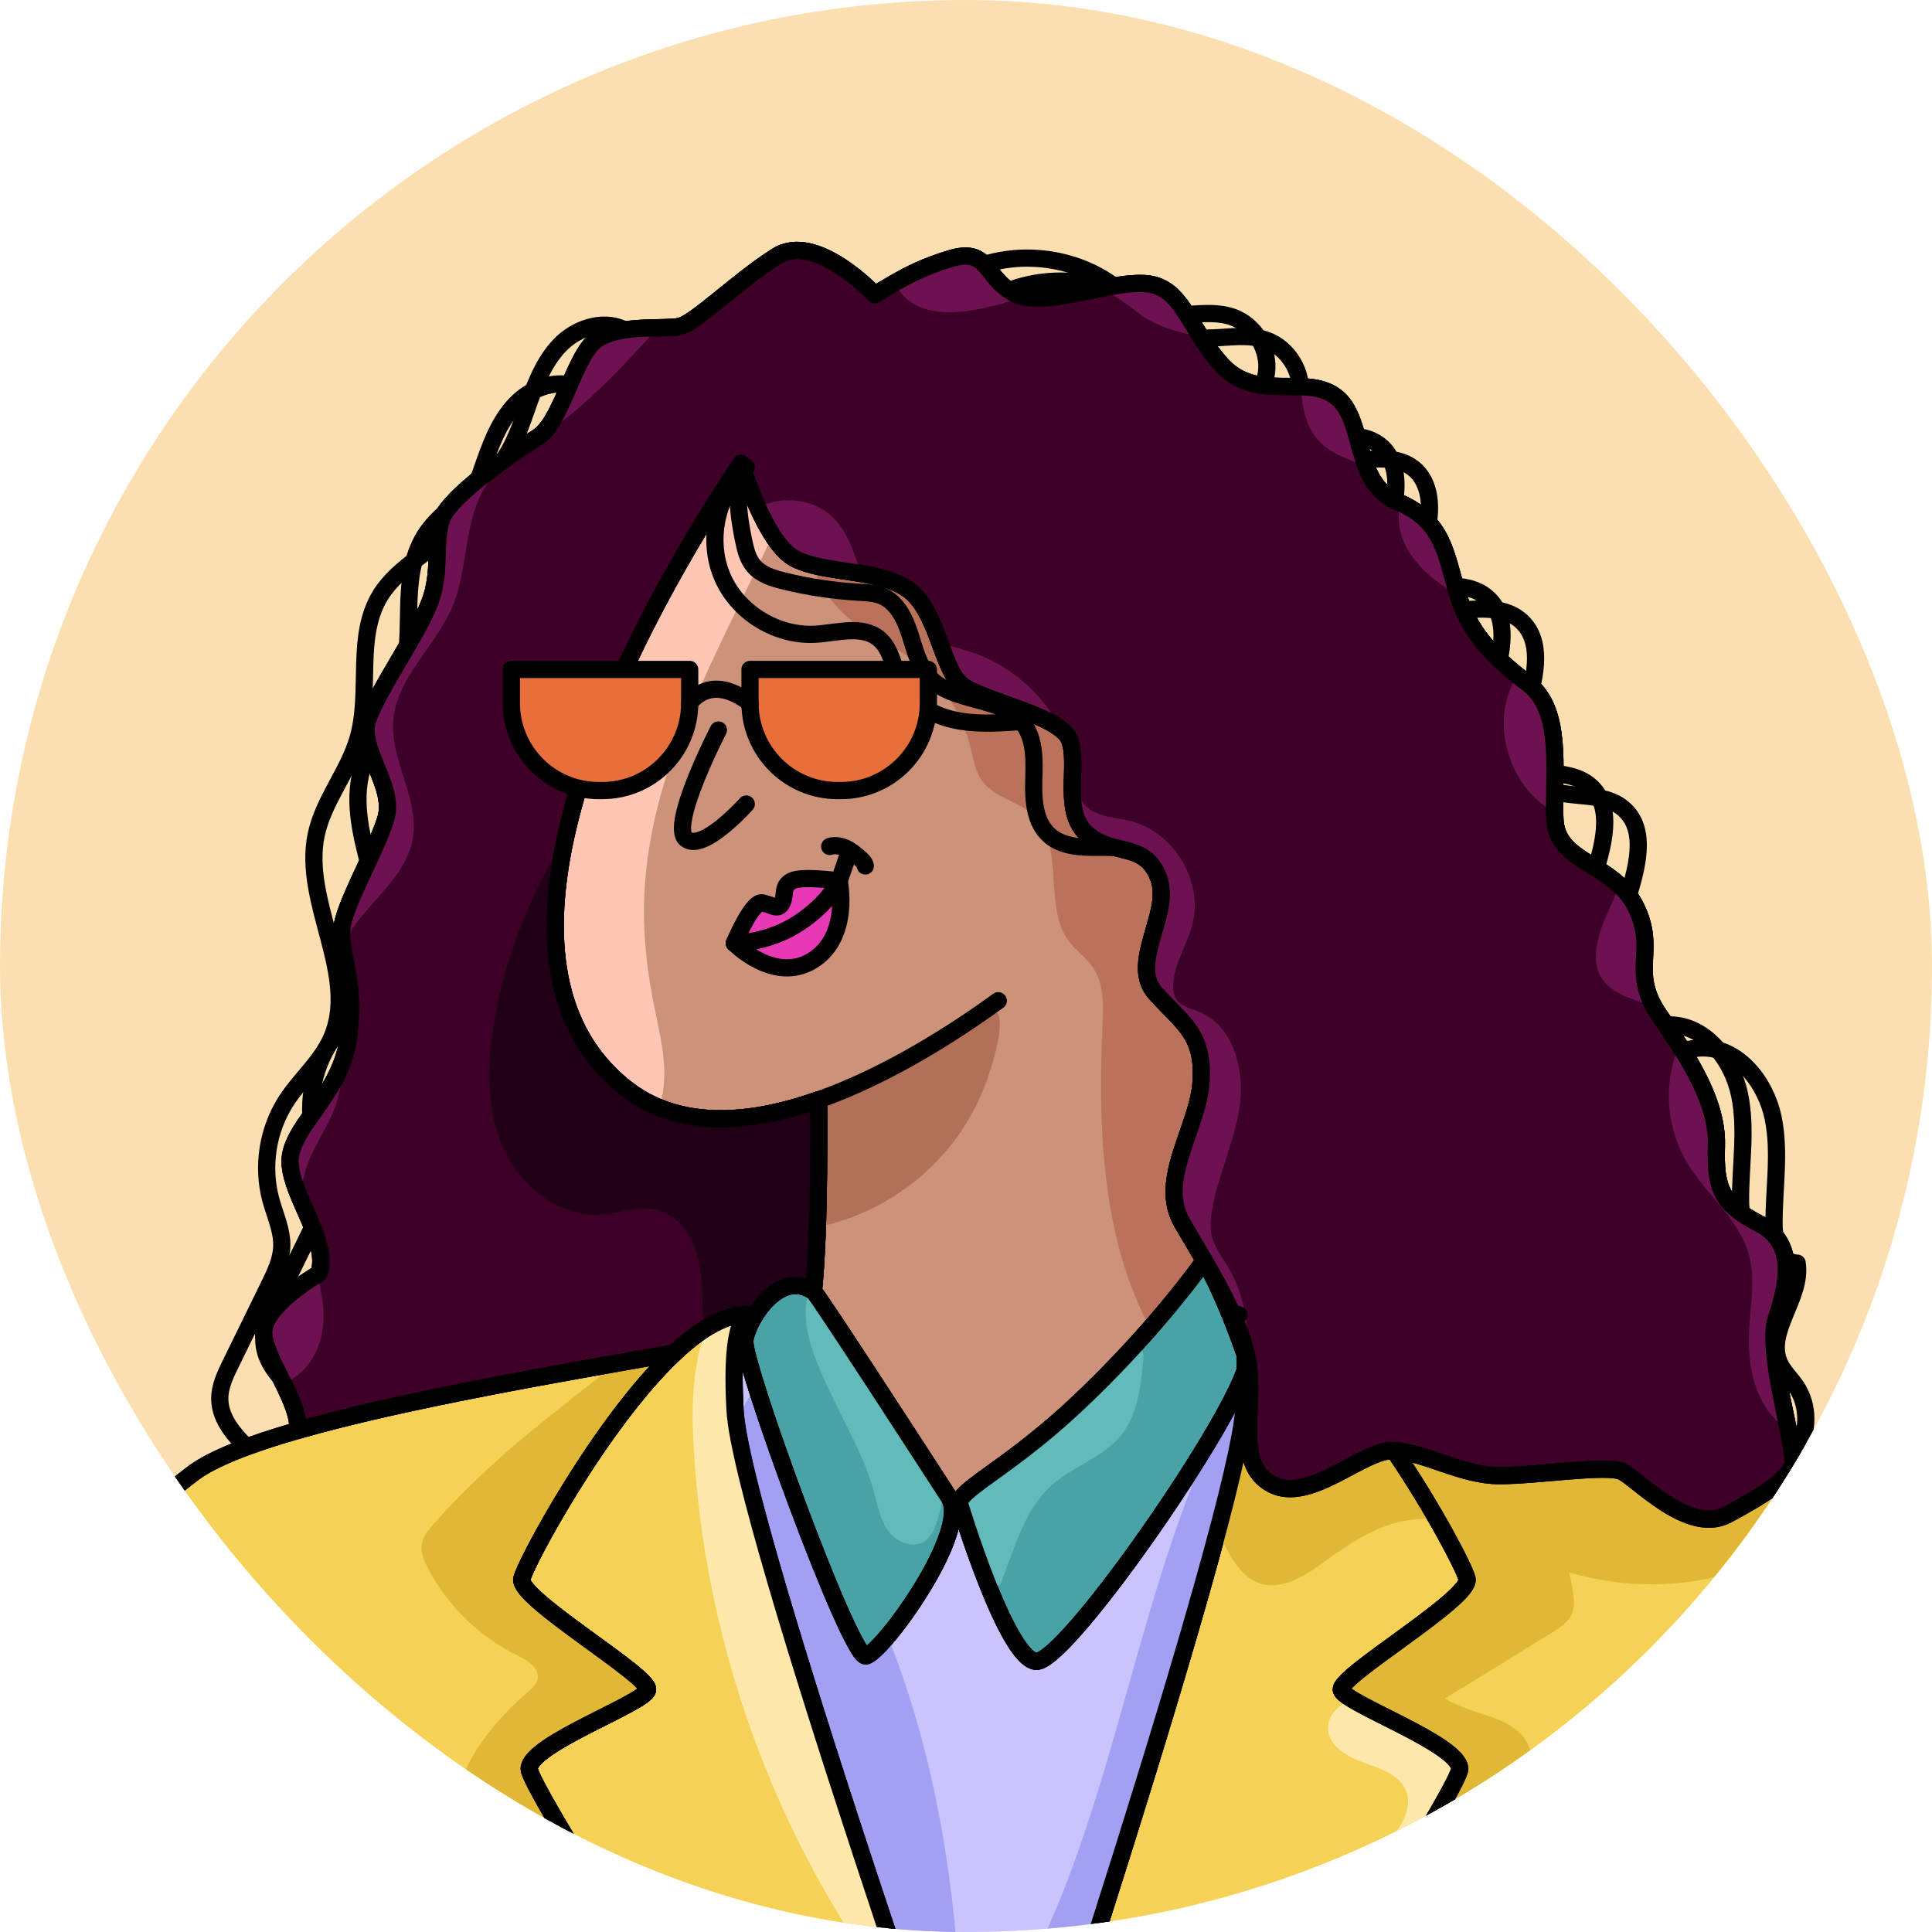 <svg width="64" height="64" viewBox="0 0 64 64" fill="none" xmlns="http://www.w3.org/2000/svg">
<g clip-path="url(#clip0_865_3078)">
<rect width="64" height="64" rx="32" fill="#FBDFB1"/>
<path d="M39.895 41.757C39.895 41.757 38.211 44.169 35.522 46.655C33.286 48.72 31.657 49.4 31.796 49.846L31.437 49.601C31.005 48.935 27.078 42.867 26.945 42.777C27.17 40.688 27.12 36.432 27.12 36.432C24.837 37.239 22.467 37.435 20.702 36.026C14.592 31.146 22.288 18.716 24.55 15.349C24.566 15.403 25.346 18.013 26.35 18.515C27.364 19.021 29.115 18.837 30.083 19.529C31.051 20.22 31.189 22.109 31.834 22.662C32.479 23.215 35.106 23.676 35.429 24.505C35.751 25.335 35.152 26.902 36.028 27.64C36.903 28.377 37.917 27.87 38.378 29.068C38.839 30.266 37.368 31.902 38.289 32.916C39.211 33.929 39.881 34.268 39.789 35.818C39.697 37.369 38.331 39.082 39.161 40.511C39.395 40.914 39.647 41.331 39.895 41.757Z" fill="#CC927A" stroke="black" stroke-width="0.57" stroke-linecap="round" stroke-linejoin="round"/>
<path d="M63.975 50.896C63.926 51.391 56.938 63.237 56.492 63.584C56.286 63.743 51.316 66.139 45.976 68.689C44.137 69.566 42.255 70.463 40.508 71.292C44.025 66.006 48.355 59.096 48.355 58.598C48.355 57.781 44.557 56.433 44.434 55.984C44.311 55.535 48.722 52.962 48.6 52.309C48.566 52.132 48.196 51.366 47.616 50.355C47.222 49.666 46.73 48.864 46.181 48.056C47.193 48.109 48.43 48.885 49.668 48.885C49.86 48.885 50.077 48.876 50.309 48.862C51.581 48.785 53.295 48.551 53.723 48.746C54.23 48.977 55.936 50.866 57.226 50.175C58.516 49.483 59.253 48.977 59.392 48.516C59.418 48.428 59.401 48.236 59.358 47.977C60.028 48.149 60.429 48.255 60.457 48.269C60.532 48.307 61.073 48.628 61.709 49.038C62.734 49.698 64.006 50.59 63.975 50.896Z" fill="#F5D256" stroke="black" stroke-width="0.57" stroke-linecap="round" stroke-linejoin="round"/>
<path d="M48.355 58.597C48.355 58.989 45.667 63.361 42.807 67.783C42.037 68.974 41.254 70.169 40.508 71.291C39.329 71.851 38.212 72.38 37.212 72.852C35.912 73.466 34.81 73.986 34.026 74.352C33.644 73.666 33.367 73.135 33.367 73.135C33.367 73.135 38.297 58.415 40.342 50.7C40.842 48.812 41.169 47.343 41.209 46.613C41.235 46.129 41.25 45.719 41.255 45.373C41.288 45.271 41.313 45.181 41.327 45.105C41.603 46.671 40.866 48.469 42.11 49.16C42.939 49.62 44.011 48.957 44.935 48.477C45.4 48.235 45.827 48.039 46.166 48.054C46.171 48.054 46.176 48.055 46.181 48.055C46.729 48.863 47.222 49.665 47.616 50.354C48.196 51.365 48.566 52.132 48.599 52.308C48.722 52.961 44.311 55.534 44.434 55.983C44.456 56.059 44.581 56.161 44.777 56.281C45.734 56.874 48.355 57.919 48.355 58.597Z" fill="#F5D256" stroke="black" stroke-width="0.57" stroke-linecap="round" stroke-linejoin="round"/>
<path d="M26.642 17.548C26.717 18.714 27.302 19.838 28.214 20.569C28.816 21.052 29.539 21.361 30.164 21.814C31.14 22.519 31.854 23.576 32.145 24.744C32.242 25.133 32.3 25.549 32.537 25.873C32.94 26.424 33.726 26.537 34.226 27.003C35.316 28.018 34.519 30.024 35.427 31.206C35.658 31.507 35.985 31.727 36.201 32.04C36.575 32.582 36.552 33.294 36.523 33.952C36.346 37.877 36.543 42.108 38.903 45.249C39.301 45.779 39.857 46.31 40.517 46.253C41.271 46.187 41.727 45.408 42.014 44.708C43.026 42.245 43.537 39.603 43.842 36.957C44.104 34.686 44.215 32.358 43.675 30.136C43.165 28.035 42.097 26.122 41.119 24.195C40.294 22.568 39.488 20.862 38.106 19.672C36.916 18.648 35.401 18.097 33.922 17.568C32.831 17.177 31.741 16.786 30.65 16.395C29.41 15.952 27.91 15.544 26.879 16.361" fill="#BA735A"/>
<path d="M17.02 22.513C16.528 24.799 16.14 27.123 16.157 29.462C16.175 31.8 16.614 34.166 17.699 36.239C18.217 37.228 19.103 38.252 20.214 38.129C21.155 38.025 21.819 37.087 21.963 36.151C22.105 35.215 21.858 34.27 21.672 33.343C21.452 32.249 21.315 31.135 21.331 30.02C21.394 25.582 23.808 21.58 25.678 17.554C26.019 16.819 26.348 16.059 26.41 15.252C26.428 15.032 26.418 14.791 26.281 14.618C26.139 14.438 25.894 14.375 25.666 14.352C24.934 14.279 24.203 14.497 23.529 14.793C21.736 15.581 20.224 16.924 19.028 18.475C17.832 20.027 16.934 21.787 16.144 23.58" fill="#FFC7B3"/>
<path d="M31.45 37.999C30.379 39.32 28.85 40.263 27.188 40.627C27.182 39.426 27.189 38.224 27.21 37.024C27.213 36.831 27.22 36.627 27.32 36.462C27.431 36.279 27.634 36.176 27.828 36.085C28.658 35.695 29.499 35.329 30.319 34.918C30.741 34.707 31.157 34.484 31.561 34.24C31.847 34.067 32.443 33.458 32.751 33.425C33.502 33.343 32.893 35.182 32.763 35.578C32.476 36.455 32.032 37.281 31.45 37.998V37.999Z" fill="#B27059"/>
<path d="M41.255 45.374C41.252 45.546 41.248 45.733 41.24 45.937C41.233 46.144 41.222 46.37 41.209 46.614C41.005 50.33 33.367 73.136 33.367 73.136H32.516C32.516 73.136 24.98 51.651 24.382 47.059C24.365 46.93 24.354 46.815 24.348 46.714C24.289 45.639 24.319 44.924 24.391 44.451C24.488 44.433 24.581 44.415 24.672 44.398C24.64 44.617 24.973 45.742 25.462 47.179C26.525 50.308 28.323 54.912 28.681 54.857C28.808 54.838 29.077 54.586 29.403 54.2C30.421 52.989 31.99 50.456 31.436 49.602L31.796 49.846C31.796 49.846 33.339 54.967 34.324 55.033C35.076 55.083 38.589 50.278 40.341 47.228C40.525 46.909 40.689 46.608 40.829 46.334C41.022 45.956 41.169 45.629 41.255 45.374Z" fill="#C9C4FE" stroke="black" stroke-width="0.57" stroke-linecap="round" stroke-linejoin="round"/>
<path d="M41.24 45.937C41.233 46.144 41.223 46.369 41.209 46.614C41.006 50.33 33.368 73.135 33.368 73.135H32.516C32.516 73.135 24.981 51.651 24.383 47.059C24.522 46.783 24.673 46.514 24.836 46.252C25.045 46.56 25.254 46.869 25.462 47.179C26.624 48.906 27.756 50.657 28.663 52.528C28.93 53.077 29.176 53.635 29.403 54.2C30.769 57.595 31.452 61.255 31.73 64.912C31.801 65.839 31.991 66.971 32.868 67.278C36.808 61.306 37.277 53.692 40.342 47.228C40.384 47.139 40.427 47.049 40.47 46.959C40.575 46.742 40.686 46.526 40.829 46.334C40.873 46.276 40.919 46.219 40.97 46.167C41.053 46.08 41.144 46.003 41.24 45.937Z" fill="#A2A0F2"/>
<path d="M32.928 9.851C34.579 8.966 36.758 9.187 38.196 10.388C38.457 10.606 38.699 10.856 39.005 11.007C39.893 11.45 41.003 10.936 41.94 11.265C42.677 11.524 43.173 12.341 43.062 13.115C42.998 13.555 42.764 13.989 42.864 14.422C43.03 15.134 43.947 15.344 44.676 15.283C45.404 15.223 46.219 15.058 46.801 15.501C47.432 15.98 47.442 16.931 47.231 17.695C47.019 18.459 46.645 19.209 46.714 19.999C47.847 20.593 49.484 19.716 50.415 20.595C51.099 21.242 50.874 22.36 50.608 23.264C50.342 24.167 50.15 25.302 50.866 25.914C51.645 26.58 52.976 26.12 53.764 26.776C54.619 27.488 54.203 28.841 53.868 29.901C53.485 31.116 53.309 32.395 53.351 33.669C53.362 34.003 53.395 34.358 53.599 34.623C53.903 35.017 54.479 35.077 54.969 34.991C55.459 34.905 55.934 34.709 56.432 34.713C57.612 34.724 58.5 35.879 58.738 37.034C58.976 38.191 58.758 39.386 58.768 40.567C58.773 41.117 58.983 41.827 59.533 41.843C59.715 42.977 58.478 44.108 58.949 45.156C59.08 45.446 59.324 45.667 59.502 45.929C59.928 46.56 59.926 47.45 59.498 48.078C59.07 48.706 58.242 49.033 57.5 48.866" stroke="black" stroke-width="0.57" stroke-linecap="round" stroke-linejoin="round"/>
<path d="M31.818 9.09C33.469 8.204 35.648 8.426 37.086 9.626C37.347 9.844 37.589 10.094 37.894 10.246C38.783 10.688 39.893 10.175 40.83 10.503C41.567 10.762 42.062 11.58 41.952 12.353C41.888 12.793 41.654 13.227 41.754 13.661C41.919 14.372 42.837 14.582 43.565 14.521C44.294 14.461 45.109 14.297 45.69 14.739C46.321 15.219 46.331 16.169 46.121 16.933C45.909 17.697 45.535 18.448 45.603 19.237C46.737 19.831 48.373 18.954 49.304 19.833C49.989 20.48 49.764 21.599 49.498 22.502C49.232 23.405 49.039 24.541 49.756 25.152C50.535 25.818 51.866 25.359 52.654 26.015C53.508 26.726 53.092 28.079 52.758 29.139C52.375 30.354 52.199 31.634 52.24 32.907C52.251 33.241 52.285 33.597 52.489 33.861C52.792 34.256 53.369 34.315 53.859 34.23C54.349 34.144 54.824 33.947 55.322 33.951C56.502 33.962 57.39 35.117 57.627 36.273C57.865 37.429 57.647 38.625 57.658 39.805C57.662 40.356 57.872 41.065 58.422 41.081C58.605 42.215 57.368 43.346 57.839 44.395C57.969 44.684 58.214 44.905 58.392 45.168C58.817 45.798 58.816 46.688 58.388 47.316C57.96 47.944 57.131 48.271 56.39 48.105" stroke="black" stroke-width="0.57" stroke-linecap="round" stroke-linejoin="round"/>
<path d="M19.293 12.909C18.632 12.518 17.74 12.766 17.18 13.291C16.619 13.816 16.319 14.556 16.063 15.28C15.808 16.003 15.57 16.754 15.094 17.357C14.386 18.252 13.221 18.73 12.614 19.698C11.752 21.07 12.307 22.893 11.863 24.451C11.543 25.573 10.715 26.511 10.475 27.652C10.002 29.902 11.913 32.318 10.972 34.416C10.627 35.185 9.948 35.75 9.488 36.458C8.866 37.415 8.673 38.64 8.971 39.743C9.111 40.26 9.354 40.764 9.334 41.298C9.317 41.745 9.117 42.163 8.92 42.564C8.493 43.435 8.067 44.307 7.641 45.178C7.461 45.544 7.279 45.928 7.28 46.335C7.282 47.059 7.849 47.64 8.377 48.136C8.559 48.307 8.752 48.484 8.995 48.547C9.296 48.625 9.61 48.511 9.899 48.398C10.976 47.982 12.052 47.566 13.129 47.15" stroke="black" stroke-width="0.57" stroke-linecap="round" stroke-linejoin="round"/>
<path d="M20.751 10.962C20.09 10.571 19.198 10.819 18.638 11.344C18.078 11.869 17.778 12.609 17.522 13.332C17.266 14.056 17.028 14.807 16.552 15.41C15.845 16.305 14.679 16.783 14.072 17.75C13.21 19.123 13.766 20.945 13.321 22.504C13.002 23.626 12.173 24.564 11.934 25.705C11.46 27.954 13.371 30.371 12.43 32.468C12.085 33.238 11.406 33.803 10.947 34.51C10.324 35.467 10.131 36.693 10.43 37.796C10.569 38.312 10.813 38.816 10.792 39.351C10.776 39.798 10.575 40.215 10.378 40.617C9.952 41.488 9.526 42.36 9.099 43.231C8.92 43.597 8.737 43.98 8.738 44.388C8.741 45.112 9.308 45.693 9.836 46.188C10.018 46.359 10.211 46.536 10.453 46.599C10.755 46.678 11.068 46.563 11.358 46.451C12.434 46.035 13.511 45.618 14.587 45.202" stroke="black" stroke-width="0.57" stroke-linecap="round" stroke-linejoin="round"/>
<path d="M25.14 14.496C25.14 14.496 24.916 14.803 24.55 15.348" stroke="black" stroke-width="0.57" stroke-linecap="round" stroke-linejoin="round"/>
<path d="M33.069 33.15C31.652 34.179 29.431 35.617 27.12 36.432" stroke="black" stroke-width="0.57" stroke-linecap="round" stroke-linejoin="round"/>
<path d="M59.358 47.977C59.329 47.804 59.289 47.6 59.243 47.376C58.999 46.185 58.588 44.429 58.839 43.677C59.208 42.571 59.53 41.188 58.286 40.543C57.041 39.898 56.811 39.391 56.858 37.962C56.893 36.847 56.34 35.732 55.612 34.595C55.408 34.275 55.19 33.954 54.968 33.63C54.902 33.535 54.846 33.444 54.795 33.356C54.071 32.069 54.874 31.416 54.184 30.036C54.034 29.736 53.839 29.499 53.621 29.3C52.77 28.519 51.585 28.317 51.511 27.179C51.506 27.091 51.502 27 51.5 26.907C51.464 25.488 51.76 23.527 50.636 22.662C50.509 22.565 50.388 22.47 50.272 22.375C49.302 21.591 48.677 20.886 48.304 19.726C48.298 19.706 48.291 19.687 48.285 19.667C47.873 18.336 47.825 17.28 46.323 16.634C46.317 16.631 46.31 16.628 46.304 16.625C45.748 16.389 45.457 15.957 45.262 15.467C44.923 14.615 44.874 13.591 44.23 13.123C43.902 12.884 43.512 12.825 43.095 12.809C42.222 12.775 41.231 12.937 40.451 12.063C40.176 11.755 39.96 11.445 39.771 11.15C39.168 10.209 38.853 9.426 37.871 9.391C37.415 9.375 36.867 9.473 36.307 9.585C35.453 9.756 34.571 9.958 33.938 9.833C33.809 9.807 33.69 9.769 33.585 9.713C32.617 9.206 32.755 8.192 31.511 8.561C30.677 8.808 30.111 9.097 29.635 9.372C29.401 9.507 29.189 9.638 28.977 9.759C28.977 9.759 27.02 7.668 25.731 8.482C24.44 9.296 23.04 10.696 22.515 10.812C22.36 10.847 22.099 10.851 21.792 10.857C21.055 10.873 20.051 10.902 19.599 11.396C18.957 12.096 18.549 14.039 17.791 14.496C17.032 14.954 14.932 16.412 14.64 17.171C14.349 17.929 14.64 18.92 14.232 19.971C13.824 21.021 12.541 22.828 12.191 23.82C11.841 24.812 13.124 26.037 12.774 27.145C12.424 28.253 11.374 30.003 11.316 30.82C11.304 30.986 11.316 31.151 11.341 31.326C11.44 32.011 11.735 32.832 11.549 34.32C11.506 34.665 11.419 34.98 11.305 35.271C10.802 36.557 9.767 37.383 9.624 38.286C9.553 38.734 9.758 39.276 10.001 39.837C10.36 40.665 10.801 41.533 10.557 42.194C10.557 42.194 10.541 42.203 10.512 42.221C10.247 42.38 8.907 43.215 8.749 44.003C8.662 44.438 9.042 45.127 9.381 45.819C9.66 46.387 9.912 46.957 9.855 47.387C13.425 46.361 18.658 45.476 22.345 44.823C22.672 44.516 22.999 44.251 23.319 44.043C23.846 43.702 24.356 43.517 24.822 43.558C24.924 43.532 25.001 43.585 25.001 43.585C25.414 42.903 26.156 42.248 26.944 42.777C27.17 40.689 27.119 36.432 27.119 36.432C24.836 37.239 22.467 37.436 20.702 36.026C18.279 34.091 18.027 30.97 18.746 27.697C19.84 22.714 23.185 17.381 24.55 15.349C24.566 15.403 25.346 18.013 26.35 18.515C27.363 19.022 29.115 18.838 30.082 19.529C31.05 20.22 31.188 22.109 31.834 22.662C32.479 23.216 35.106 23.677 35.428 24.506C35.751 25.335 35.151 26.902 36.027 27.64C36.903 28.377 37.916 27.87 38.377 29.068C38.838 30.266 37.368 31.902 38.289 32.916C39.211 33.93 39.881 34.268 39.789 35.818C39.697 37.369 38.331 39.082 39.16 40.511C39.394 40.914 39.647 41.331 39.895 41.757C39.918 41.796 39.941 41.836 39.964 41.877C40.235 42.344 40.498 42.823 40.723 43.306C40.946 43.784 41.132 44.266 41.251 44.747C41.281 44.867 41.306 44.986 41.327 45.105C41.603 46.672 40.866 48.469 42.111 49.161C43.355 49.852 45.152 48.008 46.166 48.055C46.171 48.055 46.176 48.055 46.181 48.056C47.192 48.109 48.43 48.884 49.668 48.884C50.906 48.884 53.217 48.516 53.723 48.746C54.23 48.977 55.936 50.866 57.226 50.175C58.516 49.483 59.253 48.977 59.392 48.516C59.418 48.427 59.401 48.236 59.358 47.977ZM40.882 43.585C40.882 43.585 40.954 43.491 41.035 43.56C40.983 43.566 40.932 43.574 40.882 43.585Z" fill="#3D0027" stroke="black" stroke-width="0.57" stroke-linecap="round" stroke-linejoin="round"/>
<path d="M59.358 47.977C59.329 47.804 59.289 47.6 59.243 47.376C58.999 46.185 58.588 44.429 58.839 43.677C59.208 42.571 59.53 41.188 58.286 40.543C57.041 39.898 56.811 39.391 56.858 37.962C56.893 36.847 56.34 35.732 55.612 34.595C55.408 34.275 55.19 33.954 54.968 33.63C54.902 33.535 54.846 33.444 54.795 33.356C54.071 32.069 54.874 31.416 54.184 30.036C54.034 29.736 53.839 29.499 53.621 29.3C52.77 28.519 51.585 28.317 51.511 27.179C51.506 27.091 51.502 27 51.5 26.907C51.464 25.488 51.76 23.527 50.636 22.662C50.509 22.565 50.388 22.47 50.272 22.375C49.302 21.591 48.677 20.886 48.304 19.726C48.298 19.706 48.291 19.687 48.285 19.667C47.873 18.336 47.825 17.28 46.323 16.634C46.317 16.631 46.31 16.628 46.304 16.625C45.748 16.389 45.457 15.957 45.262 15.467C44.923 14.615 44.874 13.591 44.23 13.123C43.902 12.884 43.512 12.825 43.095 12.809C42.222 12.775 41.231 12.937 40.451 12.063C40.176 11.755 39.96 11.445 39.771 11.15C39.168 10.209 38.853 9.426 37.871 9.391C37.415 9.375 36.867 9.473 36.307 9.585C35.453 9.756 34.571 9.958 33.938 9.833C33.809 9.807 33.69 9.769 33.585 9.713C32.617 9.206 32.755 8.192 31.511 8.561C30.677 8.808 30.111 9.097 29.635 9.372C29.401 9.507 29.189 9.638 28.977 9.759C28.977 9.759 27.02 7.668 25.731 8.482C24.44 9.296 23.04 10.696 22.515 10.812C22.36 10.847 22.099 10.851 21.792 10.857C21.055 10.873 20.051 10.902 19.599 11.396C18.957 12.096 18.549 14.039 17.791 14.496C17.032 14.954 14.932 16.412 14.64 17.171C14.349 17.929 14.64 18.92 14.232 19.971C13.824 21.021 12.541 22.828 12.191 23.82C11.841 24.812 13.124 26.037 12.774 27.145C12.424 28.253 11.374 30.003 11.316 30.82C11.304 30.986 11.316 31.151 11.341 31.326C11.44 32.011 11.735 32.832 11.549 34.32C11.506 34.665 11.419 34.98 11.305 35.271C10.802 36.557 9.767 37.383 9.624 38.286C9.553 38.734 9.758 39.276 10.001 39.837C10.36 40.665 10.801 41.533 10.557 42.194C10.557 42.194 10.541 42.203 10.512 42.221C10.247 42.38 8.907 43.215 8.749 44.003C8.662 44.438 9.042 45.127 9.381 45.819C9.66 46.387 9.912 46.957 9.855 47.387C13.425 46.361 18.658 45.476 22.345 44.823C22.672 44.516 22.999 44.251 23.319 44.043C23.846 43.702 24.356 43.517 24.822 43.558C24.924 43.532 25.001 43.585 25.001 43.585C25.414 42.903 26.156 42.248 26.944 42.777C27.17 40.689 27.119 36.432 27.119 36.432C24.836 37.239 22.467 37.436 20.702 36.026C18.279 34.091 18.027 30.97 18.746 27.697C19.84 22.714 23.185 17.381 24.55 15.349C24.558 15.376 24.766 16.072 25.101 16.812C25.422 17.52 25.859 18.27 26.35 18.515C26.93 18.805 27.752 18.868 28.53 19C29.111 19.097 29.668 19.233 30.082 19.529C30.607 19.903 30.888 20.63 31.138 21.305C31.349 21.875 31.538 22.409 31.834 22.662C32.384 23.134 34.378 23.539 35.151 24.163C35.284 24.27 35.381 24.384 35.428 24.506C35.495 24.677 35.523 24.879 35.532 25.1C35.566 25.947 35.332 27.055 36.027 27.64C36.903 28.377 37.916 27.87 38.377 29.068C38.838 30.266 37.368 31.902 38.289 32.916C39.211 33.93 39.881 34.268 39.789 35.818C39.697 37.369 38.331 39.082 39.16 40.511C39.394 40.914 39.647 41.331 39.895 41.757C39.918 41.796 39.941 41.836 39.964 41.877C40.235 42.344 40.498 42.823 40.723 43.306C40.946 43.784 41.132 44.266 41.251 44.747C41.276 44.85 41.299 44.953 41.318 45.055C41.321 45.072 41.324 45.088 41.327 45.105C41.603 46.672 40.866 48.469 42.111 49.161C43.355 49.852 45.152 48.008 46.166 48.055C46.171 48.055 46.176 48.055 46.181 48.056C47.192 48.109 48.43 48.884 49.668 48.884C50.906 48.884 53.217 48.516 53.723 48.746C54.23 48.977 55.936 50.866 57.226 50.175C58.516 49.483 59.253 48.977 59.392 48.516C59.418 48.427 59.401 48.236 59.358 47.977ZM40.882 43.585C40.882 43.585 40.954 43.491 41.035 43.56C40.983 43.566 40.932 43.574 40.882 43.585Z" fill="#3D0027" stroke="black" stroke-width="0.57" stroke-linecap="round" stroke-linejoin="round"/>
<path d="M32.516 73.136C32.516 73.136 32.153 73.834 31.684 74.662C30.595 74.36 28.773 73.837 26.677 73.228C23.04 67.882 17.529 59.16 17.529 58.598C17.529 57.781 21.326 56.433 21.449 55.984C21.571 55.535 17.161 52.962 17.284 52.309C17.372 51.836 19.881 47.134 22.345 44.823C22.698 44.492 23.05 44.21 23.393 43.997C23.894 43.685 24.378 43.519 24.822 43.558C24.682 43.594 24.494 43.778 24.392 44.451C24.319 44.925 24.29 45.639 24.349 46.714C24.471 48.947 27.395 58.035 29.709 64.935C31.247 69.519 32.516 73.136 32.516 73.136Z" fill="#F5D256" stroke="black" stroke-width="0.57" stroke-linecap="round" stroke-linejoin="round"/>
<path d="M25.001 43.585C24.821 43.882 24.704 44.185 24.672 44.397C24.581 44.415 24.488 44.433 24.392 44.451C24.494 43.777 24.682 43.593 24.822 43.558C24.924 43.532 25.001 43.585 25.001 43.585Z" stroke="black" stroke-width="0.57" stroke-linecap="round" stroke-linejoin="round"/>
<path d="M41.035 43.56C40.983 43.566 40.932 43.574 40.882 43.585C40.882 43.585 40.954 43.492 41.035 43.56Z" stroke="black" stroke-width="0.57" stroke-linecap="round" stroke-linejoin="round"/>
<path d="M26.677 73.227C25.016 72.745 23.184 72.21 21.408 71.689C16.883 70.363 12.728 69.134 12.728 69.134L3.361 52.233C3.361 52.233 3.261 51.192 6.383 48.813C7.037 48.315 8.286 47.837 9.856 47.386C12.833 46.531 16.967 45.773 20.396 45.166C21.079 45.045 21.734 44.931 22.345 44.822C19.881 47.133 17.372 51.834 17.284 52.308C17.162 52.961 21.572 55.534 21.449 55.983C21.327 56.432 17.529 57.78 17.529 58.597C17.529 59.159 23.04 67.881 26.677 73.227Z" fill="#F5D256" stroke="black" stroke-width="0.57" stroke-linecap="round" stroke-linejoin="round"/>
<path d="M10.512 42.221C10.668 42.844 10.774 43.477 10.676 44.105C10.562 44.849 10.07 45.584 9.381 45.818C9.042 45.126 8.663 44.437 8.75 44.002C8.907 43.214 10.248 42.379 10.512 42.221Z" fill="#6D1151"/>
<path d="M11.305 35.27C11.317 35.653 11.29 36.031 11.189 36.4C10.946 37.289 10.292 38.027 10.078 38.923C10.006 39.224 9.986 39.53 10.001 39.836C9.758 39.276 9.554 38.734 9.624 38.286C9.767 37.382 10.802 36.556 11.305 35.27Z" fill="#6D1151"/>
<path d="M21.792 10.857C20.687 12.085 19.555 13.3 18.218 14.265C17.449 14.82 16.592 15.314 16.085 16.114C15.35 17.275 15.523 18.797 14.998 20.067C14.446 21.401 13.137 22.436 13.026 23.875C12.923 25.199 13.896 26.462 13.675 27.772C13.437 29.184 11.937 30.032 11.341 31.326C11.316 31.151 11.304 30.986 11.316 30.82C11.374 30.004 12.424 28.253 12.774 27.145C13.124 26.037 11.841 24.812 12.191 23.82C12.541 22.828 13.824 21.021 14.232 19.971C14.641 18.92 14.349 17.929 14.641 17.171C14.932 16.413 17.032 14.954 17.791 14.496C18.549 14.039 18.957 12.096 19.599 11.396C20.051 10.902 21.055 10.873 21.792 10.857Z" fill="#6D1151"/>
<path d="M29.709 64.935C29.568 65.129 29.326 65.259 29.099 65.195C28.902 65.139 28.77 64.958 28.656 64.789C25.341 59.881 23.363 54.08 22.992 48.17C22.904 46.886 22.903 45.553 23.288 44.313C23.32 44.207 23.356 44.102 23.393 43.997C23.894 43.685 24.378 43.519 24.822 43.558C24.681 43.594 24.493 43.778 24.391 44.451C24.319 44.925 24.289 45.639 24.348 46.714C24.471 48.947 27.395 58.035 29.709 64.935Z" fill="#FFE8A9"/>
<path d="M28.682 54.856C28.159 54.937 24.57 45.094 24.673 44.397C24.704 44.185 24.821 43.882 25.001 43.585C25.397 42.931 26.095 42.303 26.846 42.717C26.879 42.735 26.912 42.755 26.945 42.777C27.067 42.86 30.398 47.997 31.269 49.342C31.344 49.459 31.402 49.548 31.437 49.601C32.167 50.728 29.206 54.776 28.682 54.856Z" fill="#49A2A6" stroke="black" stroke-width="0.57" stroke-linecap="round" stroke-linejoin="round"/>
<path d="M41.255 45.374C40.517 47.573 35.265 55.096 34.324 55.033C33.795 54.998 33.103 53.499 32.578 52.122C32.126 50.94 31.796 49.846 31.796 49.846C31.657 49.4 33.286 48.721 35.522 46.656C36.308 45.929 37.008 45.209 37.605 44.554C39.052 42.966 39.895 41.758 39.895 41.758C39.918 41.797 39.941 41.837 39.964 41.877C40.532 42.883 41.065 44.35 41.254 44.893C41.257 45.038 41.257 45.197 41.255 45.374Z" fill="#49A2A6" stroke="black" stroke-width="0.57" stroke-linecap="round" stroke-linejoin="round"/>
<path d="M41.255 45.373C41.257 45.197 41.257 45.038 41.254 44.893C41.302 45.027 41.328 45.105 41.328 45.105C41.313 45.182 41.289 45.272 41.255 45.373Z" stroke="black" stroke-width="0.57" stroke-linecap="round" stroke-linejoin="round"/>
<path d="M25.001 43.585C24.942 43.572 24.883 43.563 24.822 43.558C24.924 43.532 25.001 43.585 25.001 43.585Z" stroke="black" stroke-width="0.57" stroke-linecap="round" stroke-linejoin="round"/>
<path d="M41.035 43.56C40.983 43.566 40.932 43.574 40.882 43.585C40.882 43.585 40.954 43.492 41.035 43.56Z" stroke="black" stroke-width="0.57" stroke-linecap="round" stroke-linejoin="round"/>
<path d="M41.255 45.373C41.257 45.197 41.257 45.038 41.254 44.893C41.254 44.842 41.252 44.794 41.251 44.747C41.281 44.867 41.306 44.986 41.327 45.105C41.313 45.182 41.289 45.272 41.255 45.373Z" stroke="black" stroke-width="0.57" stroke-linecap="round" stroke-linejoin="round"/>
<path d="M23.798 24.182C23.798 24.182 22.161 27.348 22.727 27.794C23.292 28.24 24.721 26.634 24.721 26.634" stroke="black" stroke-width="0.57" stroke-linecap="round" stroke-linejoin="round"/>
<path d="M26.921 31.814C25.653 32.607 24.323 31.244 24.323 31.244C24.323 31.244 25.427 31.25 26.446 30.583C27.465 29.917 27.798 29.185 27.798 29.185C27.798 29.185 28.188 31.023 26.921 31.814Z" fill="#E938B5" stroke="black" stroke-width="0.57" stroke-linecap="round" stroke-linejoin="round"/>
<path d="M27.798 29.184C27.798 29.184 27.465 29.916 26.446 30.583C25.427 31.25 24.323 31.244 24.323 31.244C24.323 31.244 24.912 29.84 25.251 29.908C25.591 29.976 25.771 30.175 25.907 29.906C26.043 29.637 25.885 29.365 26.224 29.184C26.564 29.003 27.798 29.184 27.798 29.184Z" fill="#E938B5" stroke="black" stroke-width="0.57" stroke-linecap="round" stroke-linejoin="round"/>
<path d="M28.133 28.212L27.798 29.184" stroke="black" stroke-width="0.57" stroke-linecap="round" stroke-linejoin="round"/>
<path d="M27.485 28.041C27.662 27.985 27.859 28.02 28.027 28.101C28.195 28.182 28.338 28.304 28.479 28.426C28.561 28.497 28.648 28.579 28.665 28.686" stroke="black" stroke-width="0.57" stroke-linecap="round" stroke-linejoin="round"/>
<path d="M61.709 49.038C60.676 50.421 59.204 51.48 57.562 52.027C55.766 52.626 53.791 52.62 51.974 52.086C51.544 51.959 51.123 51.804 50.715 51.619C49.697 51.158 48.702 50.512 47.616 50.355C47.439 50.33 47.26 50.317 47.078 50.32C45.878 50.341 44.812 51.052 43.839 51.755C43.316 52.134 42.706 52.536 42.09 52.513C41.978 52.509 41.866 52.491 41.754 52.456C41.172 52.273 40.818 51.695 40.55 51.147C40.478 51 40.408 50.852 40.342 50.701C40.842 48.813 41.169 47.344 41.209 46.614C41.236 46.13 41.25 45.72 41.255 45.374C41.289 45.272 41.313 45.182 41.327 45.105C41.603 46.672 40.866 48.47 42.111 49.161C42.939 49.621 44.011 48.958 44.935 48.478C45.4 48.236 45.827 48.04 46.166 48.055C46.171 48.055 46.176 48.056 46.181 48.056C47.193 48.109 48.43 48.885 49.668 48.885C49.86 48.885 50.077 48.876 50.309 48.862C51.581 48.785 53.295 48.551 53.723 48.746C54.23 48.977 55.936 50.866 57.226 50.175C58.516 49.483 59.253 48.977 59.392 48.516C59.418 48.428 59.401 48.237 59.358 47.978C60.028 48.149 60.429 48.255 60.457 48.269C60.532 48.307 61.073 48.628 61.709 49.038Z" fill="#E0B836"/>
<path d="M52.065 53.472C51.946 53.746 51.676 53.92 51.42 54.078C50.238 54.805 49.057 55.534 47.875 56.261C48.757 56.845 50.113 56.809 50.597 57.75C50.835 58.212 50.765 58.767 50.66 59.276C49.946 62.739 47.987 65.735 45.976 68.689C44.137 69.567 42.255 70.463 40.508 71.292C44.025 66.006 48.355 59.096 48.355 58.598C48.355 57.781 44.557 56.433 44.434 55.984C44.311 55.535 48.722 52.962 48.6 52.309C48.566 52.133 48.196 51.367 47.616 50.356C47.222 49.666 46.73 48.864 46.181 48.057C47.193 48.109 48.43 48.885 49.668 48.885C49.86 48.885 50.077 48.876 50.309 48.862C51.025 49.864 51.667 50.922 51.974 52.086C52.033 52.307 52.079 52.531 52.111 52.76C52.145 52.999 52.161 53.251 52.065 53.472Z" fill="#E0B836"/>
<path d="M48.355 58.598C48.355 58.99 45.667 63.362 42.807 67.784C42.372 67.905 41.913 67.927 41.487 67.787C41.815 66.395 42.63 65.168 43.531 64.057C44.431 62.946 45.433 61.914 46.23 60.726C46.492 60.335 46.741 59.867 46.612 59.415C46.448 58.838 45.782 58.599 45.215 58.405C44.648 58.211 44 57.85 43.992 57.252C43.986 56.806 44.354 56.466 44.777 56.282C45.735 56.875 48.355 57.92 48.355 58.598Z" fill="#FFE8A9"/>
<path d="M26.677 73.227C25.016 72.745 23.184 72.21 21.408 71.689C20.608 70.55 19.848 69.381 19.089 68.214C18.082 66.666 17.075 65.118 16.068 63.57C15.696 62.998 15.32 62.416 15.122 61.764C14.805 60.72 14.979 59.567 15.447 58.582C15.915 57.597 16.659 56.764 17.483 56.05C17.622 55.93 17.772 55.798 17.808 55.618C17.88 55.25 17.463 54.997 17.127 54.832C15.865 54.212 14.81 53.179 14.165 51.931C14.047 51.704 13.941 51.456 13.967 51.202C13.998 50.9 14.208 50.65 14.412 50.425C15.38 49.359 16.426 48.366 17.539 47.453C18.483 46.679 19.451 45.939 20.396 45.166C21.079 45.045 21.733 44.931 22.345 44.822C19.881 47.133 17.372 51.834 17.284 52.308C17.161 52.961 21.571 55.534 21.449 55.983C21.326 56.432 17.529 57.78 17.529 58.597C17.529 59.159 23.039 67.881 26.677 73.227Z" fill="#E0B836"/>
<path d="M31.269 49.342C31.219 49.752 31.14 50.16 30.989 50.543C30.915 50.731 30.817 50.919 30.654 51.039C30.279 51.316 29.715 51.102 29.435 50.729C29.156 50.356 29.075 49.877 28.953 49.428C28.655 48.326 28.079 47.326 27.584 46.297C27.142 45.377 26.498 44.047 26.742 42.994C26.766 42.892 26.8 42.8 26.846 42.717C26.878 42.735 26.912 42.755 26.945 42.777C27.067 42.86 30.397 47.998 31.269 49.342Z" fill="#63BABA"/>
<path d="M63.975 50.896C63.926 51.391 56.938 63.237 56.492 63.584C56.216 63.798 47.328 68.054 40.508 71.292C44.025 66.006 48.355 59.096 48.355 58.598C48.355 57.781 44.557 56.433 44.434 55.984C44.311 55.535 48.722 52.962 48.6 52.309C48.544 52.012 47.535 50.049 46.181 48.056C47.193 48.109 48.43 48.885 49.668 48.885C50.906 48.885 53.217 48.516 53.723 48.746C54.23 48.977 55.936 50.866 57.226 50.175C58.516 49.483 59.253 48.977 59.392 48.516C59.418 48.428 59.401 48.236 59.358 47.977C60.028 48.149 60.429 48.255 60.457 48.269C60.655 48.368 64.025 50.4 63.975 50.896Z" stroke="black" stroke-width="0.57" stroke-linecap="round" stroke-linejoin="round"/>
<path d="M48.355 58.597C48.355 59.095 44.025 66.005 40.508 71.291C37.797 72.578 35.413 73.704 34.026 74.352C33.644 73.666 33.367 73.135 33.367 73.135C33.367 73.135 41.005 50.329 41.209 46.613C41.235 46.129 41.25 45.719 41.255 45.373C41.288 45.271 41.313 45.181 41.327 45.105C41.603 46.671 40.866 48.469 42.11 49.16C43.355 49.851 45.152 48.008 46.166 48.054C46.171 48.054 46.176 48.055 46.181 48.055C47.535 50.048 48.544 52.011 48.599 52.308C48.722 52.961 44.311 55.534 44.434 55.983C44.557 56.432 48.355 57.78 48.355 58.597Z" stroke="black" stroke-width="0.57" stroke-linecap="round" stroke-linejoin="round"/>
<path d="M32.516 73.136C32.516 73.136 32.153 73.834 31.684 74.662C30.595 74.36 28.773 73.837 26.677 73.228C23.04 67.882 17.529 59.16 17.529 58.598C17.529 57.781 21.326 56.433 21.449 55.984C21.571 55.535 17.161 52.962 17.284 52.309C17.372 51.836 19.881 47.134 22.345 44.823C23.212 44.01 24.073 43.492 24.822 43.558C24.682 43.594 24.494 43.778 24.392 44.451C24.319 44.925 24.29 45.639 24.349 46.714C24.552 50.43 32.516 73.136 32.516 73.136Z" stroke="black" stroke-width="0.57" stroke-linecap="round" stroke-linejoin="round"/>
<path d="M26.677 73.227C20.784 71.516 12.728 69.134 12.728 69.134L3.361 52.233C3.361 52.233 3.261 51.192 6.383 48.813C7.037 48.315 8.286 47.837 9.856 47.386C13.425 46.36 18.658 45.475 22.345 44.822C19.881 47.133 17.372 51.834 17.284 52.308C17.162 52.961 21.572 55.534 21.449 55.983C21.327 56.432 17.529 57.78 17.529 58.597C17.529 59.159 23.04 67.881 26.677 73.227Z" stroke="black" stroke-width="0.57" stroke-linecap="round" stroke-linejoin="round"/>
<path d="M37.868 45.1C37.784 45.961 37.678 46.876 37.134 47.549C36.537 48.287 35.538 48.573 34.831 49.207C33.934 50.014 33.619 51.26 33.177 52.383C33.157 52.435 33.133 52.49 33.083 52.516C32.996 52.56 32.898 52.486 32.831 52.416C32.745 52.326 32.661 52.228 32.578 52.122C32.126 50.94 31.796 49.847 31.796 49.847C31.657 49.4 33.286 48.721 35.522 46.656C36.308 45.929 37.008 45.209 37.605 44.554C37.702 44.598 37.79 44.66 37.836 44.752C37.889 44.858 37.879 44.983 37.868 45.1Z" fill="#63BABA"/>
<path d="M33.586 9.713C33.691 9.769 33.81 9.808 33.939 9.833C33.894 9.846 33.85 9.86 33.805 9.874C32.567 10.259 30.383 10.906 29.636 9.372C30.112 9.097 30.677 8.809 31.512 8.561C32.756 8.193 32.618 9.206 33.586 9.713Z" fill="#6D1151"/>
<path d="M39.771 11.15C39.095 11.028 38.44 10.856 37.872 10.485C37.539 10.267 37.247 9.987 36.896 9.799C36.707 9.699 36.509 9.63 36.307 9.585C36.867 9.473 37.415 9.374 37.871 9.39C38.853 9.426 39.168 10.209 39.771 11.15Z" fill="#6D1151"/>
<path d="M45.263 15.467C44.771 15.25 44.212 15.079 43.819 14.734C43.285 14.264 43.131 13.541 43.096 12.809C43.512 12.825 43.903 12.884 44.23 13.123C44.874 13.591 44.923 14.615 45.263 15.467Z" fill="#6D1151"/>
<path d="M48.286 19.667C48.291 19.687 48.298 19.706 48.304 19.726C48.202 19.664 48.1 19.602 48 19.538C47.198 19.023 46.428 18.278 46.345 17.328C46.325 17.098 46.347 16.862 46.323 16.634C47.825 17.28 47.873 18.337 48.286 19.667Z" fill="#6D1151"/>
<path d="M51.5 26.908C49.969 26.094 49.294 23.849 50.272 22.376C50.388 22.471 50.51 22.566 50.636 22.663C51.76 23.528 51.464 25.488 51.5 26.908Z" fill="#6D1151"/>
<path d="M54.795 33.356C54.235 33.132 53.539 32.988 53.159 32.541C52.587 31.868 52.967 30.85 53.339 30.05C53.448 29.817 53.549 29.561 53.621 29.3C53.839 29.499 54.034 29.736 54.184 30.036C54.874 31.416 54.072 32.069 54.795 33.356Z" fill="#6D1151"/>
<path d="M59.243 47.377C58.942 47.179 58.68 46.914 58.488 46.612C58.017 45.875 57.9 44.963 57.941 44.09C57.981 43.243 58.158 42.377 57.933 41.56C57.603 40.363 56.501 39.557 55.87 38.488C55.262 37.461 55.116 36.172 55.477 35.034C55.524 34.889 55.578 34.743 55.613 34.596C56.34 35.733 56.893 36.848 56.858 37.963C56.812 39.392 57.042 39.899 58.286 40.544C59.53 41.189 59.208 42.572 58.839 43.677C58.588 44.43 58.999 46.186 59.243 47.377Z" fill="#6D1151"/>
<path d="M28.682 54.857C28.159 54.937 24.57 45.095 24.673 44.397C24.704 44.186 24.821 43.882 25.001 43.585C25.414 42.903 26.156 42.248 26.945 42.777C27.078 42.867 31.005 48.935 31.437 49.602C32.167 50.728 29.206 54.776 28.682 54.857Z" stroke="black" stroke-width="0.57" stroke-linecap="round" stroke-linejoin="round"/>
<path d="M41.255 45.374C40.517 47.573 35.265 55.096 34.324 55.033C33.34 54.968 31.796 49.846 31.796 49.846C31.657 49.4 33.286 48.721 35.522 46.656C38.211 44.17 39.895 41.758 39.895 41.758C39.918 41.797 39.941 41.837 39.964 41.877C40.532 42.883 41.065 44.35 41.254 44.893C41.257 45.038 41.257 45.197 41.255 45.374Z" stroke="black" stroke-width="0.57" stroke-linecap="round" stroke-linejoin="round"/>
<path d="M24.72 15.467C24.275 15.932 24.495 17.23 24.624 17.861C24.688 18.177 24.761 18.508 24.971 18.753C25.213 19.035 25.591 19.152 25.951 19.241C26.771 19.444 27.609 19.571 28.452 19.619C28.711 19.634 28.977 19.643 29.216 19.742C29.709 19.948 29.972 20.484 30.137 20.992C30.302 21.501 30.424 22.051 30.787 22.443C31.592 23.313 33.211 23.043 33.914 23.997C34.296 24.517 34.262 25.222 34.244 25.867C34.227 26.513 34.276 27.239 34.758 27.669C35.215 28.078 35.895 28.073 36.508 28.069C37.12 28.064 37.815 28.119 38.204 28.593C38.588 29.058 38.52 29.742 38.364 30.325C38.208 30.907 37.983 31.509 38.121 32.097C38.149 32.217 38.262 32.361 38.365 32.294" stroke="black" stroke-width="0.57" stroke-linecap="round" stroke-linejoin="round"/>
<path d="M24.539 15.675C23.669 16.59 23.432 18.051 23.967 19.194C24.503 20.338 25.777 21.091 27.037 21.008C27.75 20.961 28.564 20.7 29.115 21.157C29.539 21.509 29.59 22.131 29.841 22.622C30.173 23.273 30.866 23.68 31.578 23.842C32.29 24.005 33.032 23.957 33.761 23.908" stroke="black" stroke-width="0.57" stroke-linecap="round" stroke-linejoin="round"/>
<path d="M26.945 42.778C26.156 42.248 25.414 42.903 25.001 43.585C25.001 43.585 24.924 43.533 24.823 43.559C24.356 43.517 23.847 43.702 23.319 44.044C23.299 43.801 23.287 43.557 23.279 43.316C23.256 42.677 23.253 42.026 23.05 41.419C22.848 40.813 22.402 40.248 21.782 40.089C21.173 39.932 20.543 40.19 19.915 40.233C18.52 40.325 17.228 39.292 16.663 38.014C16.097 36.735 16.134 35.27 16.362 33.89C16.719 31.719 17.542 29.709 18.669 27.828C18.694 27.785 18.721 27.741 18.746 27.697C18.028 30.97 18.28 34.092 20.702 36.026C22.467 37.436 24.837 37.239 27.119 36.433C27.119 36.433 27.17 40.689 26.945 42.778Z" fill="#210017"/>
<path d="M27.63 17.18C28.101 17.672 28.297 18.347 28.53 19C27.753 18.869 26.931 18.805 26.35 18.515C25.859 18.27 25.422 17.52 25.102 16.813C25.905 16.4 26.995 16.516 27.63 17.18Z" fill="#6D1151"/>
<path d="M35.151 24.163C34.378 23.54 32.385 23.134 31.834 22.663C31.539 22.409 31.35 21.875 31.138 21.305C31.556 21.422 31.982 21.528 32.38 21.677C33.57 22.123 34.562 23.04 35.151 24.163Z" fill="#6D1151"/>
<path d="M41.319 45.055C41.3 44.952 41.277 44.85 41.251 44.746C41.132 44.266 40.946 43.783 40.723 43.305C40.498 42.822 40.235 42.344 39.964 41.876C39.942 41.836 39.919 41.796 39.895 41.757C39.647 41.331 39.395 40.914 39.161 40.511C38.331 39.082 39.697 37.369 39.79 35.818C39.881 34.268 39.211 33.929 38.29 32.916C37.368 31.902 38.839 30.266 38.378 29.068C37.917 27.87 36.904 28.377 36.028 27.64C35.333 27.054 35.567 25.947 35.532 25.1C35.61 25.364 35.667 25.634 35.7 25.909C35.724 26.115 35.737 26.329 35.832 26.513C36.103 27.041 36.828 27.058 37.407 27.19C38.872 27.524 39.88 29.194 39.494 30.646C39.312 31.33 38.872 31.953 38.862 32.661C38.86 32.811 38.881 32.968 38.961 33.095C39.117 33.337 39.433 33.4 39.701 33.506C40.822 33.952 41.231 35.374 41.076 36.571C40.921 37.768 40.362 38.879 40.152 40.068C40.102 40.35 40.072 40.642 40.135 40.922C40.226 41.322 40.493 41.653 40.701 42.006C41.244 42.926 41.377 43.978 41.319 45.055Z" fill="#6D1151"/>
<path d="M59.358 47.977C59.177 46.882 58.541 44.571 58.84 43.677C59.208 42.571 59.531 41.188 58.286 40.543C57.042 39.898 56.812 39.391 56.858 37.962C56.903 36.534 55.982 35.105 54.968 33.63C53.954 32.156 54.922 31.511 54.185 30.036C53.447 28.561 51.604 28.607 51.512 27.179C51.42 25.75 51.834 23.584 50.636 22.662C49.438 21.741 48.701 21.003 48.286 19.667C47.871 18.331 47.825 17.271 46.304 16.625C44.784 15.98 45.245 13.86 44.23 13.123C43.217 12.386 41.604 13.354 40.452 12.063C39.3 10.773 39.161 9.437 37.871 9.391C36.581 9.344 34.553 10.22 33.585 9.713C32.618 9.206 32.755 8.192 31.512 8.561C30.267 8.93 29.622 9.391 28.977 9.759C28.977 9.759 27.021 7.668 25.731 8.482C24.441 9.296 23.04 10.696 22.515 10.812C21.991 10.929 20.241 10.696 19.599 11.396C18.957 12.096 18.549 14.039 17.791 14.496C17.033 14.954 14.933 16.412 14.641 17.171C14.349 17.929 14.641 18.92 14.232 19.971C13.824 21.021 12.541 22.828 12.191 23.82C11.841 24.812 13.125 26.037 12.775 27.145C12.425 28.253 11.374 30.003 11.316 30.82C11.258 31.636 11.783 32.453 11.55 34.32C11.316 36.186 9.799 37.178 9.624 38.286C9.449 39.395 10.966 41.086 10.558 42.194C10.558 42.194 8.924 43.128 8.75 44.003C8.592 44.795 9.981 46.435 9.856 47.387C13.425 46.361 18.659 45.476 22.346 44.823C23.212 44.009 24.074 43.492 24.823 43.558C24.925 43.532 25.002 43.585 25.002 43.585C25.414 42.903 26.156 42.248 26.945 42.777C27.17 40.689 27.12 36.432 27.12 36.432C24.837 37.239 22.467 37.436 20.702 36.026C14.592 31.146 22.288 18.716 24.55 15.349C24.566 15.403 25.346 18.013 26.35 18.515C27.364 19.022 29.115 18.838 30.083 19.529C31.051 20.22 31.189 22.109 31.834 22.662C32.479 23.216 35.106 23.677 35.429 24.506C35.751 25.335 35.152 26.902 36.028 27.64C36.903 28.377 37.917 27.87 38.378 29.068C38.839 30.266 37.368 31.902 38.289 32.916C39.211 33.93 39.881 34.268 39.789 35.818C39.697 37.369 38.331 39.082 39.161 40.511C39.395 40.914 39.647 41.331 39.895 41.757C39.918 41.796 39.941 41.836 39.964 41.877C40.235 42.344 40.498 42.823 40.723 43.306C40.946 43.784 41.132 44.266 41.251 44.747C41.281 44.867 41.306 44.986 41.328 45.105C41.604 46.672 40.867 48.469 42.111 49.161C43.355 49.852 45.152 48.008 46.166 48.055C46.172 48.055 46.177 48.055 46.182 48.056C47.193 48.109 48.431 48.884 49.669 48.884C50.907 48.884 53.217 48.516 53.724 48.746C54.231 48.977 55.936 50.866 57.227 50.175C58.516 49.483 59.254 48.977 59.392 48.516C59.418 48.427 59.401 48.236 59.358 47.977ZM40.882 43.585C40.882 43.585 40.954 43.491 41.035 43.56C40.983 43.566 40.933 43.574 40.882 43.585Z" stroke="black" stroke-width="0.57" stroke-linecap="round" stroke-linejoin="round"/>
<path d="M24.845 22.176H30.753V23.291C30.753 24.891 29.455 26.189 27.855 26.189H27.744C26.144 26.189 24.846 24.891 24.846 23.291V22.176H24.845Z" fill="#E86F3A" stroke="black" stroke-width="0.57" stroke-linecap="round" stroke-linejoin="round"/>
<path d="M16.939 22.176H22.847V23.291C22.847 24.891 21.548 26.189 19.949 26.189H19.837C18.238 26.189 16.94 24.891 16.94 23.291V22.176H16.939Z" fill="#E86F3A" stroke="black" stroke-width="0.57" stroke-linecap="round" stroke-linejoin="round"/>
<path d="M22.847 23.291C22.847 23.291 23.5 22.258 24.846 23.291" stroke="black" stroke-width="0.57" stroke-linecap="round" stroke-linejoin="round"/>
</g>
<defs>
<clipPath id="clip0_865_3078">
<rect width="64" height="64" rx="32" fill="white"/>
</clipPath>
</defs>
</svg>
